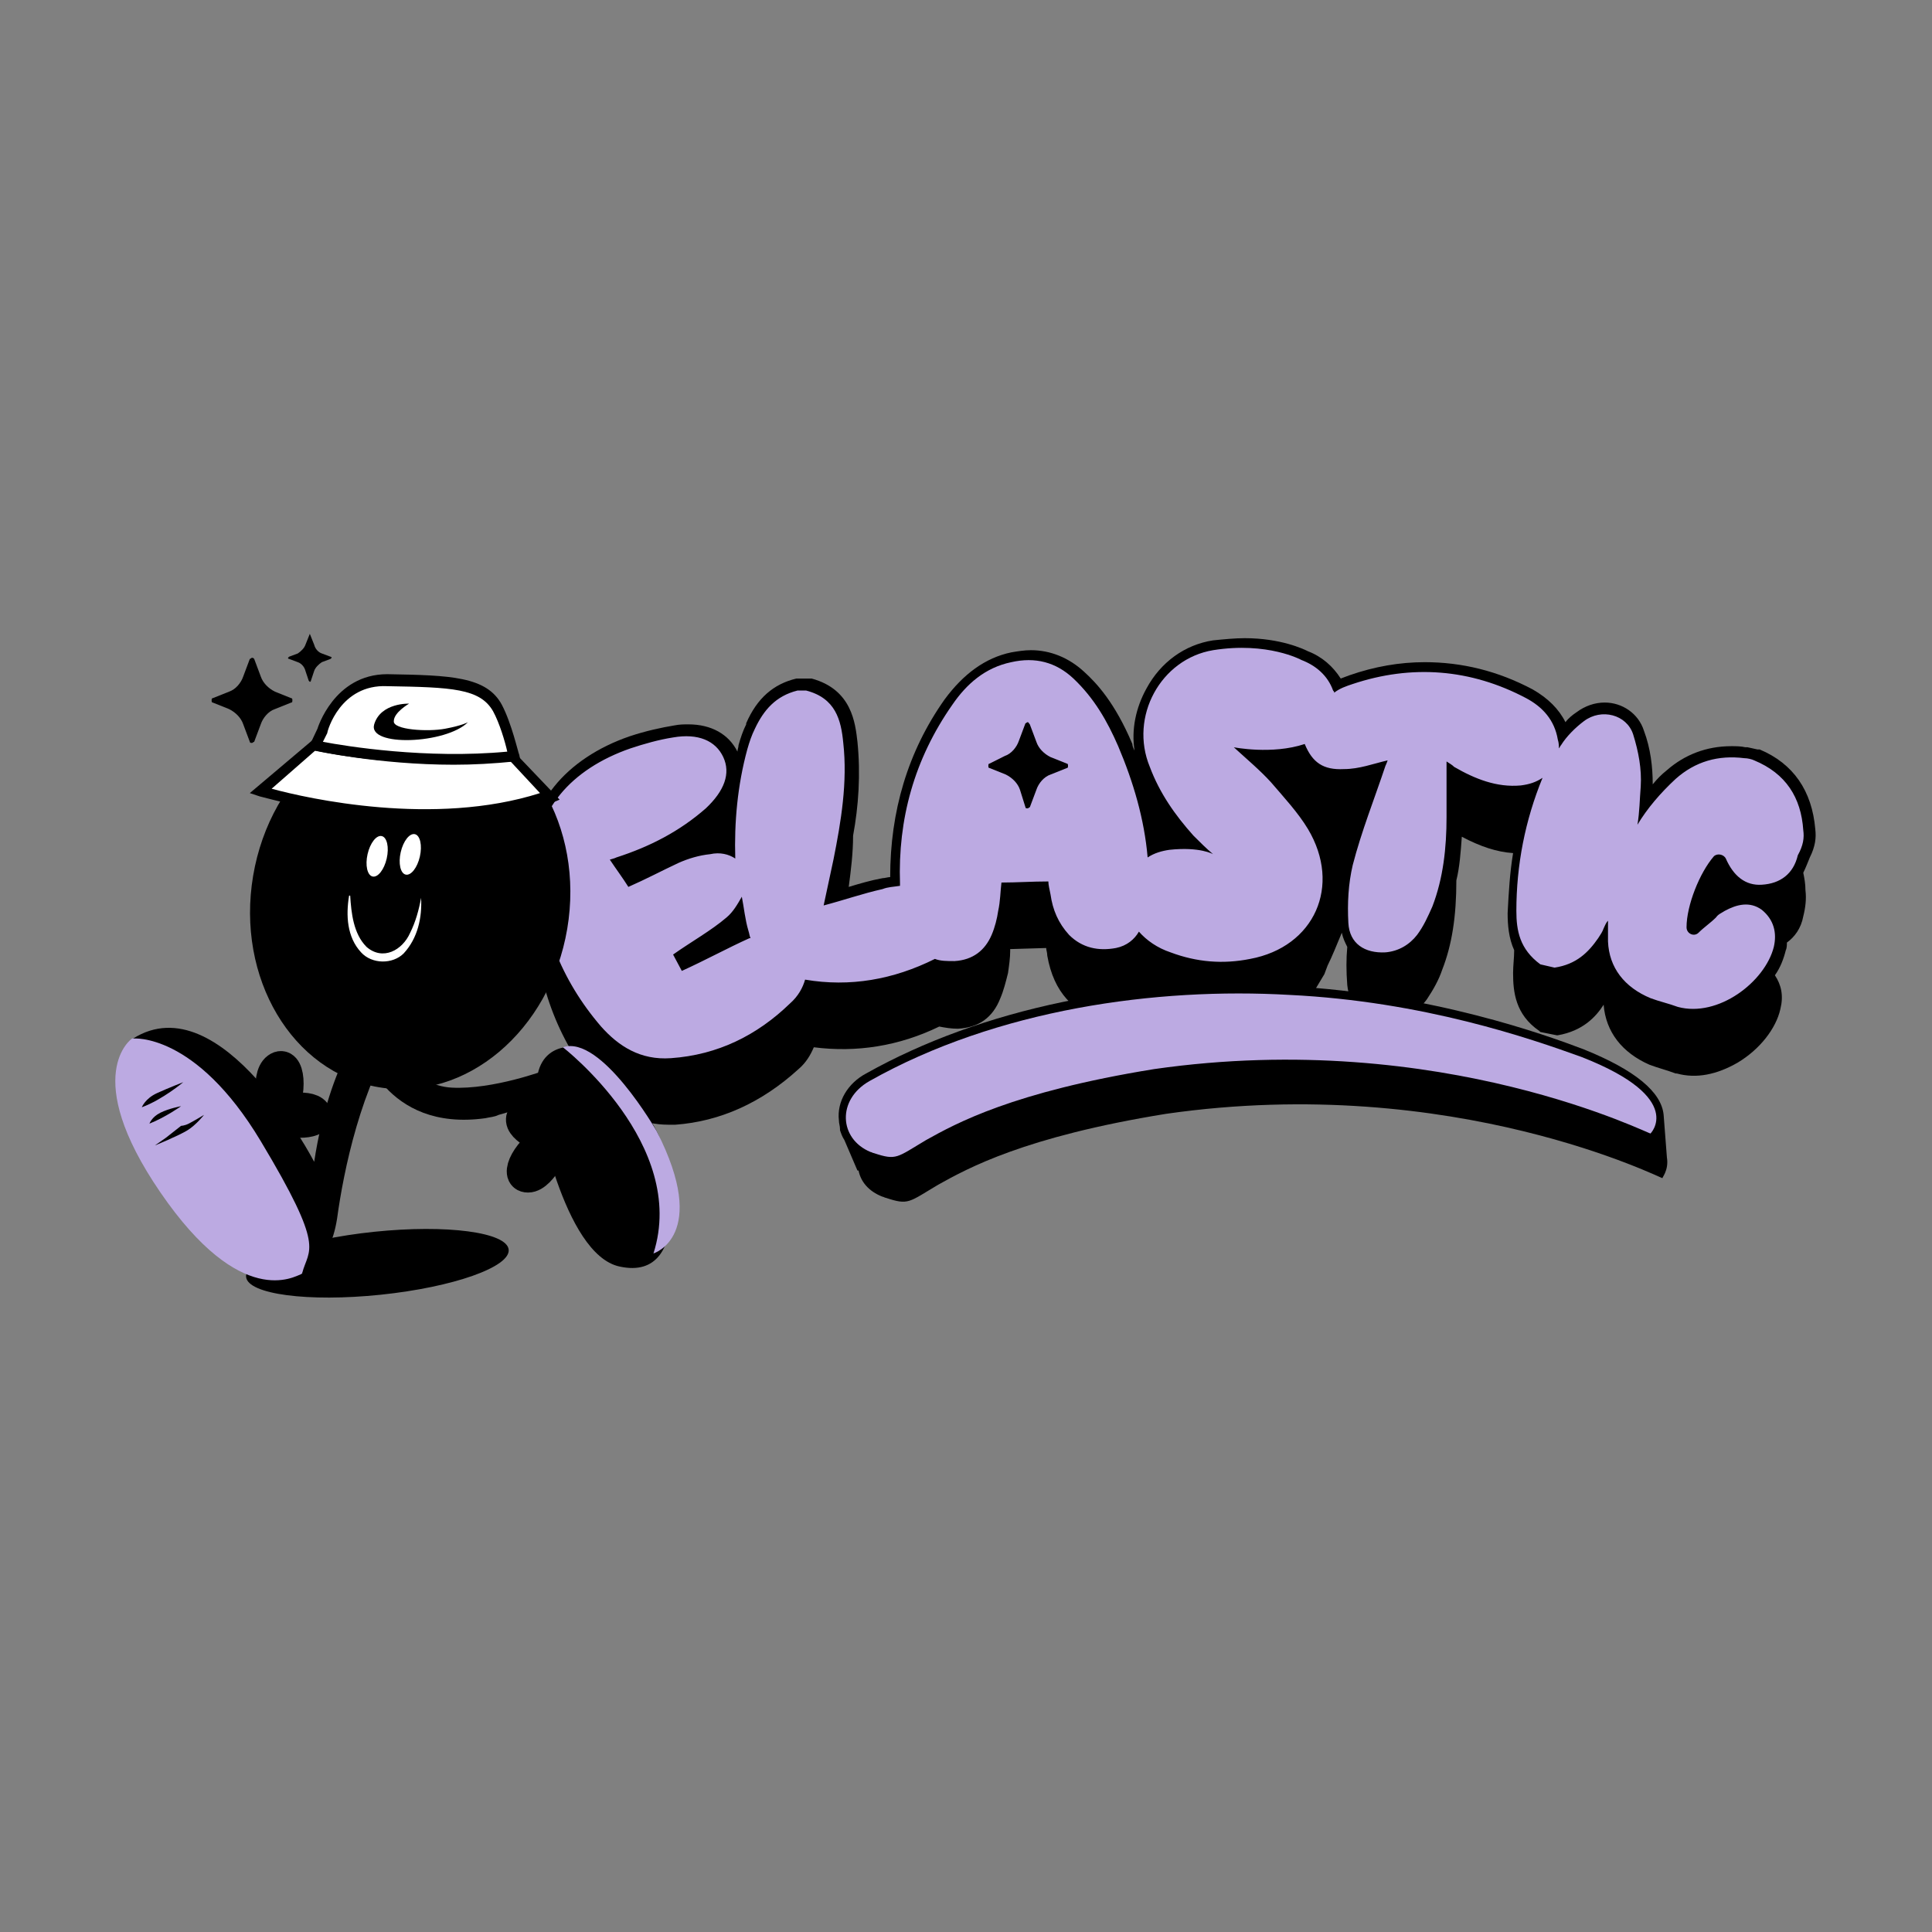 <svg xmlns="http://www.w3.org/2000/svg" viewBox="0 0 177.1 177.1" style="enable-background:new 0 0 177.1 177.1" xml:space="preserve"><rect x="0" y="0" width="177.1" height="177.1" fill="#808080" stroke="none"/><style>.st0{fill:#bcaae2}.st1{fill:#fff}.st2{fill:none;stroke:#000;stroke-width:2.835;stroke-miterlimit:10}.st3{display:none}.st4{display:inline}.st5{fill:#f2e2c2}.st9{fill:#f76614}</style><g id="_x39_"><ellipse transform="rotate(-5.941 34.59 115.865)" cx="34.6" cy="115.8" rx="12.1" ry="2.9"/><path class="st0" d="M12.1 95.2s-4.8 3.3 2.6 14.1 12.3 7.7 12.9 7.5c.6-.3 1.4-4.8 1.4-4.8L19 96.8 13.6 95l-1.5.2z"/><path d="M166.4 76c-.3-3.5-2-6-5.1-7.3h-.2l-.9-.2h-.2c-.4-.1-.9-.1-1.3-.1-2.3 0-4.3.8-5.9 2.2-.5.4-.9.8-1.3 1.3 0-1.6-.2-3.3-.8-4.9-.5-1.6-2-2.6-3.6-2.6-.9 0-1.8.3-2.6.9-.3.2-.7.5-1 .9-.6-1.2-1.6-2.2-3-3-3.2-1.7-6.5-2.5-9.9-2.5-2.3 0-4.6.4-6.9 1.2-.3.1-.5.2-.8.3-.7-1.1-1.7-2-3-2.5-.4-.2-2.5-1.2-5.8-1.2-.9 0-1.9.1-2.9.2-2.6.4-4.8 2-6.1 4.4-1 1.8-1.4 3.8-1.1 5.7-.1-.2-.2-.4-.2-.6-1.6-3.8-3.3-5.6-4.4-6.6-1.4-1.3-3.1-2-4.9-2-.6 0-1.2.1-1.8.2-2.4.5-4.4 2-6.1 4.3-3.4 4.8-5 10.3-5 16.3-.2 0-.5.1-.7.1-1.1.2-2.1.5-3.1.8.2-1.5.4-3.1.4-4.7.5-2.7.7-5.6.4-8.6-.2-1.7-.5-4.8-4.2-5.8H73c-2.1.5-3.6 1.8-4.6 4.1v.1c-.3.6-.5 1.2-.7 1.9 0 .2-.1.4-.1.6-.8-1.6-2.4-2.5-4.5-2.5-.4 0-.8 0-1.3.1-1.2.2-2.6.5-4.1 1-2.9 1-5.3 2.6-6.9 4.6-1.7 2.1-2.5 4.5-2.4 7.2.1 1.5.3 3 .6 4.4v1.1c.3 5.7 2.3 10.9 6 15.2 1.8 2.1 3.8 3.1 6.3 3.1h.6c4.1-.3 7.9-2 11.3-5.1.7-.6 1.1-1.3 1.4-2 3.9.5 7.8-.1 11.5-1.9.5.1 1.1.2 1.7.2 1.9-.1 3.2-1 3.9-2.8.3-.7.5-1.5.7-2.3.1-.7.2-1.4.2-2V87l3.3-.1c0 .2.1.4.1.7.3 1.7.9 3 1.8 4 1.2 1.3 2.8 1.8 4.8 1.4.9-.2 1.6-.6 2.1-1.2.7.7 1.6 1.2 2.7 1.6 2.5.9 5 1.1 7.6.6 2.3-.4 4.3-1.6 5.5-3.2l.9-1.5c.1-.3.2-.5.3-.8.4-.8.8-1.8 1.3-3 .1.5.3.9.5 1.3-.1 1.1-.1 2.2 0 3.5.1 1 .5 1.8 1.1 2.4.7.6 1.7.9 2.9.8 1.4-.1 2.5-.8 3.3-1.9.6-.9 1.1-1.8 1.4-2.7.9-2.3 1.3-4.9 1.3-8.2.3-1.2.4-2.6.5-4 1.7.9 3.2 1.4 4.7 1.5-.3 1.8-.4 3.6-.5 5.5 0 1.1.1 2.3.6 3.4 0 .7-.1 1.4-.1 2.1 0 1.7.2 3.8 2.4 5.3l.1.1 1.5.3h.1c2.3-.4 3.5-1.7 4.2-2.8.2 2.5 1.7 4.4 4.2 5.5.8.3 1.6.5 2.4.8h.1c1.8.5 3.7.1 5.6-1 2-1.2 3.5-3.1 3.9-4.9.3-1.2.1-2.2-.5-3.1.5-.7.8-1.5 1-2.3.1-.2.1-.5.1-.7.7-.5 1.3-1.3 1.5-2.4.2-.8.3-1.6.2-2.4 0-.6-.1-1.1-.2-1.6.2-.4.4-.9.6-1.4.5-1 .6-1.8.5-2.6z"/><path class="st0" d="M165.3 76.1c-.2-3-1.6-5.2-4.5-6.4-.2-.1-.6-.2-.9-.2-2.4-.3-4.5.3-6.3 1.9-1.4 1.3-2.6 2.7-3.5 4.2.2-1.2.2-2.3.3-3.5.1-1.6-.2-3.2-.7-4.8-.6-1.8-2.9-2.4-4.5-1.2-.8.6-1.6 1.4-2.1 2.2-.1.1-.1.2-.2.3 0-.2 0-.5-.1-.8-.3-1.8-1.4-3-2.9-3.8-5.1-2.7-10.5-3.1-15.9-1.3-.6.2-1.2.4-1.7.8 0-.1 0-.1-.1-.2-.5-1.4-1.6-2.3-2.9-2.8 0 0-3.1-1.7-8.1-.9-4.8.8-7.7 6.1-5.8 10.7.9 2.4 2.3 4.4 4 6.3.6.6 1.2 1.2 1.8 1.7 0 0-1.2-.7-4-.4-.7.1-1.4.3-2 .7-.3-3.5-1.3-6.9-2.7-10.2-1-2.3-2.2-4.4-4.1-6.2-1.6-1.5-3.5-2-5.7-1.5-2.4.5-4.1 2-5.4 3.9-3.5 5-5 10.5-4.8 16.4v.2c-.6.1-1.1.1-1.6.3-1.8.4-3.5 1-5.4 1.5l.9-4.2c.7-3.5 1.3-7.1.9-10.7-.2-2.1-.7-4.1-3.4-4.8h-.8c-2 .5-3.1 1.8-3.9 3.5-.3.6-.5 1.2-.7 1.9-.9 3.3-1.2 6.7-1.1 10-.6-.4-1.4-.6-2.3-.4-1 .1-2 .4-2.9.8-1.5.7-3 1.5-4.6 2.2-.5-.8-1.1-1.6-1.7-2.5.3-.1.4-.1.6-.2 3.1-1 5.8-2.4 8.2-4.5 1.7-1.6 2.3-3.2 1.6-4.7-.7-1.5-2.3-2.2-4.6-1.8-1.3.2-2.7.6-3.9 1-5.5 1.9-8.8 5.8-8.6 10.6.3 5.6 2.2 10.6 5.9 14.9 1.6 1.8 3.6 3.1 6.4 2.9 4.3-.3 7.9-2.1 10.9-5 .8-.7 1.2-1.5 1.4-2.2 4.1.7 8.1 0 11.9-1.9.5.2 1.1.2 1.8.2 1.7-.1 2.8-1 3.4-2.4.3-.7.5-1.5.6-2.2.2-.9.2-1.8.3-2.6 1.4 0 2.8-.1 4.3-.1 0 .3.1.7.2 1.2.2 1.4.7 2.6 1.7 3.7 1.2 1.2 2.7 1.5 4.3 1.2 1-.2 1.7-.8 2.1-1.5.7.8 1.7 1.5 2.9 1.9 2.4.9 4.8 1.1 7.3.6 5.9-1.1 8.4-6.7 5.3-11.9-.9-1.5-2.2-2.9-3.4-4.3-1-1.1-2.2-2.1-3.4-3.2 0 0 3.5.7 6.5-.3.7 1.7 1.7 2.4 3.6 2.3 1.4 0 2.7-.5 4-.8 0 0-.1.3-.2.5-1 3-2.2 6-3 9.1-.4 1.7-.5 3.5-.4 5.3.1 1.9 1.5 2.8 3.4 2.7 1.2-.1 2.2-.7 2.9-1.6.6-.8 1-1.7 1.4-2.6 1-2.6 1.3-5.4 1.3-8.2v-5.1c.3.2.5.3.7.5 1.9 1.1 3.9 1.9 6.1 1.7.8-.1 1.4-.3 2-.7-1.6 3.9-2.4 8-2.4 12.2 0 1.8.3 3.5 2.2 4.9.4.1.9.2 1.3.3 2-.3 3.1-1.4 4-2.7.2-.3.4-.6.5-.9.1-.2.2-.5.4-.7v1.9c.1 2.4 1.5 4.2 3.9 5.2.8.3 1.7.5 2.5.8 3.7 1 8-2.3 8.8-5.5.3-1.3 0-2.5-1.1-3.4-1.1-.8-2.3-.5-3.4.1-.3.2-.6.3-.8.6-.5.5-1.1.9-1.6 1.4-.4.4-1.1.1-1.1-.5 0-2 1.2-5 2.5-6.5.3-.3.9-.2 1.1.2.7 1.6 1.8 2.5 3.3 2.4 1.7-.1 2.9-1 3.3-2.7.5-.9.6-1.6.5-2.3zM62.5 89c-.2-.4-.6-1.1-.8-1.5 1.7-1.2 3.5-2.2 4.9-3.4.6-.5 1-1.2 1.4-1.9.2 1 .3 2.1.6 3.1.1.3.1.5.2.7h-.1c-2 .9-4 2-6.2 3z"/><path d="M94.2 66.2c-.1 0-.1.1-.2.1l-.6 1.6c-.2.6-.7 1.2-1.3 1.4l-1.4.7c-.1 0-.1.1-.1.2s0 .2.1.2l1.5.6c.6.3 1.1.8 1.3 1.4L94 74c0 .1.1.1.2.1s.1-.1.2-.1l.6-1.6c.2-.6.7-1.2 1.3-1.4l1.5-.6c.1 0 .1-.1.1-.2s0-.2-.1-.2l-1.5-.6c-.6-.3-1.1-.8-1.3-1.4l-.6-1.6c-.1-.1-.1-.2-.2-.2zM33.8 93.2s-3.6 4.1-5 13.3c0 0-8.5-16.4-16.6-11.3 0 0 5.7-.6 11.7 9.4s4.4 9.8 3.8 12.1c0 0 2.5-.5 3.2-5 .6-4.4 2.2-12.2 5.8-17.5l-2.9-1z"/><path d="M33.1 95.8s2.1 8 11.4 6.7c.4-.1.8-.1 1.2-.3l5.2-1.5-.9-2.6s-4.8 1.8-8.6 1.6c-1.8-.1-3.5-1.1-4.3-2.7l-.8-1.5-3.2.3z"/><path d="M49.2 101.3s2.4 13.7 7.6 14.8c6.9 1.5 4.6-10.1 3.4-12.4-1.2-2.3-3.5-5.5-5.3-6.9-1.6-1.3-5.4-1.5-5.7 2.3"/><ellipse transform="rotate(-80.39 37.604 82.702)" cx="37.6" cy="82.7" rx="17.2" ry="14.6"/><ellipse transform="rotate(-77.215 34.582 78.514)" class="st1" cx="34.6" cy="78.5" rx="1.9" ry=".9"/><ellipse transform="rotate(-77.215 37.554 78.353)" class="st1" cx="37.6" cy="78.4" rx="1.9" ry=".9"/><path class="st1" d="M38.6 82.3c.1 1.8-.3 3.7-1.6 5.1-1 1-2.9 1-3.9-.1-1.3-1.4-1.4-3.4-1.1-5.2h.1c.1 1.6.3 3.5 1.5 4.7 1.5 1.3 3.3.3 4-1.3.5-1 .8-2.1 1-3.2 0 0 .1 0 0 0z"/><path d="M23.1 60.3c-.1 0-.1.1-.2.1l-.6 1.6c-.2.6-.7 1.2-1.3 1.4l-1.5.6c-.1 0-.1.1-.1.2s0 .2.1.2l1.5.6c.6.3 1.1.8 1.3 1.4l.6 1.6c0 .1.1.1.2.1s.1-.1.2-.1l.6-1.6c.2-.6.7-1.2 1.3-1.4l1.5-.6c.1 0 .1-.1.1-.2s0-.2-.1-.2l-1.5-.6c-.6-.3-1.1-.8-1.3-1.4l-.6-1.6c-.1-.1-.1-.1-.2-.1zM28.4 58.1s-.1.1 0 0l-.4 1c-.1.3-.4.6-.7.8l-.8.3-.1.1s0 .1.1.1l.8.3c.3.1.6.4.7.8l.3.9.1.1s.1 0 .1-.1l.3-.9c.1-.3.4-.6.7-.8l.8-.3.1-.1s0-.1-.1-.1l-.8-.3c-.3-.1-.6-.4-.7-.8l-.4-1c.1.1 0 0 0 0z"/><path class="st1" d="M23.9 72.5s14.7 4.5 26.6.4L47 69.3s-9.3.9-18.2-1l-4.9 4.2z"/><path d="M39.2 75.1c-8.3 0-15.3-2.1-15.4-2.1l-.9-.3 5.8-4.9.2.1c8.7 1.9 17.9 1 18 1h.2l4.2 4.4-.7.3c-3.7 1.1-7.7 1.5-11.4 1.5zm-14.3-2.8c3.3.9 14.9 3.5 24.6.4l-2.7-2.9c-1.5.1-9.9.7-17.9-1l-4 3.5z"/><path class="st1" d="M47 69.3s-.6-2.8-1.5-4.4c-1.3-2.4-4.2-2.5-10.1-2.6-4.6-.1-5.9 4.7-5.9 4.7l-.6 1.3c-.1 0 9.1 2.1 18.1 1z"/><path d="M41.6 70.1c-6.9 0-12.8-1.3-12.8-1.3l-.6-.1.9-1.9s1.5-5 6.4-5c5.8.1 9.1.2 10.5 2.8.9 1.7 1.5 4.4 1.6 4.6l.1.5-.5.1c-2 .2-3.8.3-5.6.3zm-12-2.1c2.1.4 9.5 1.6 16.9.9-.2-.9-.7-2.6-1.3-3.7-1.2-2.1-3.8-2.2-9.7-2.3-4.3-.2-5.5 4.1-5.5 4.3l-.4.8z"/><path d="M42.9 66.2c-2 2-9.2 2.3-8.6.2.6-2 3.2-1.9 3.2-1.9s-1.4.8-1.4 1.6c-.1.8 3.1 1 4.7.7 1.6-.3 2.1-.6 2.1-.6zM13 101.5s.3-.8 1.4-1.3 2.4-1 2.4-1-1.9 1.6-3.8 2.3zM13.7 103s.2-.6 1-1 1.9-.6 1.9-.6-1.4 1-2.9 1.6zM15.2 104.3l1.4-1.1s.3 0 .7-.2c.4-.2 1.4-.8 1.4-.8s-.7.9-1.5 1.4-3 1.4-3 1.4l1-.7z"/><path class="st0" d="M51.6 96s11.5 8.9 8.3 18.9c0 0 5.2-1.6.3-11.2 0 0-5.1-8.9-8.6-7.7z"/><path class="st2" d="M25.1 102.2s-.8-3.5.3-4.3c1.1-.8 1.5 2.1.2 4.6"/><path class="st2" d="M25.4 101.9s2.8-.8 3.5.1c.7.8-1.6 1.3-3.7.4M51.1 104.6s-1.4 3.3-2.7 3.3c-1.3 0-.1-2.6 2.4-3.9"/><path class="st2" d="M50.6 104.7s-2.7-1-2.8-2c-.1-1.1 2.1-.2 3.2 1.8"/><path d="m152.8 106.1-.3-3.9c-.2-2.1-2.6-4.1-7.3-6-3.4-1.3-13.9-5.1-27-5.8-14.2-.9-28.3 2.1-38.8 8-1.7.9-2.7 2.6-2.5 4.3 0 .3.1.5.1.8v.1c.1.3.2.6.4.9l1.2 2.8h.1c.2 1 .9 1.9 2.2 2.4.1 0 .2.1.3.1 2.1.7 2.1.4 4.8-1.2 2.7-1.5 7.9-4.4 20.9-6.5 26.5-3.8 45.7 6.1 45.5 5.9-.1 0 .6-.7.4-1.9z"/><path class="st0" d="M79.7 99.1c-3 1.7-2.8 5.3.1 6.5.1 0 .2.1.3.1 2.1.7 2.1.4 4.8-1.2 2.7-1.5 7.9-4.4 20.9-6.5 26.5-3.8 45.8 6.2 45.5 5.9-.1.1 3.4-3.2-6.3-7-4.7-1.7-14.5-5.1-26.8-5.7-12.2-.7-26.8 1.3-38.5 7.9z"/></g></svg>